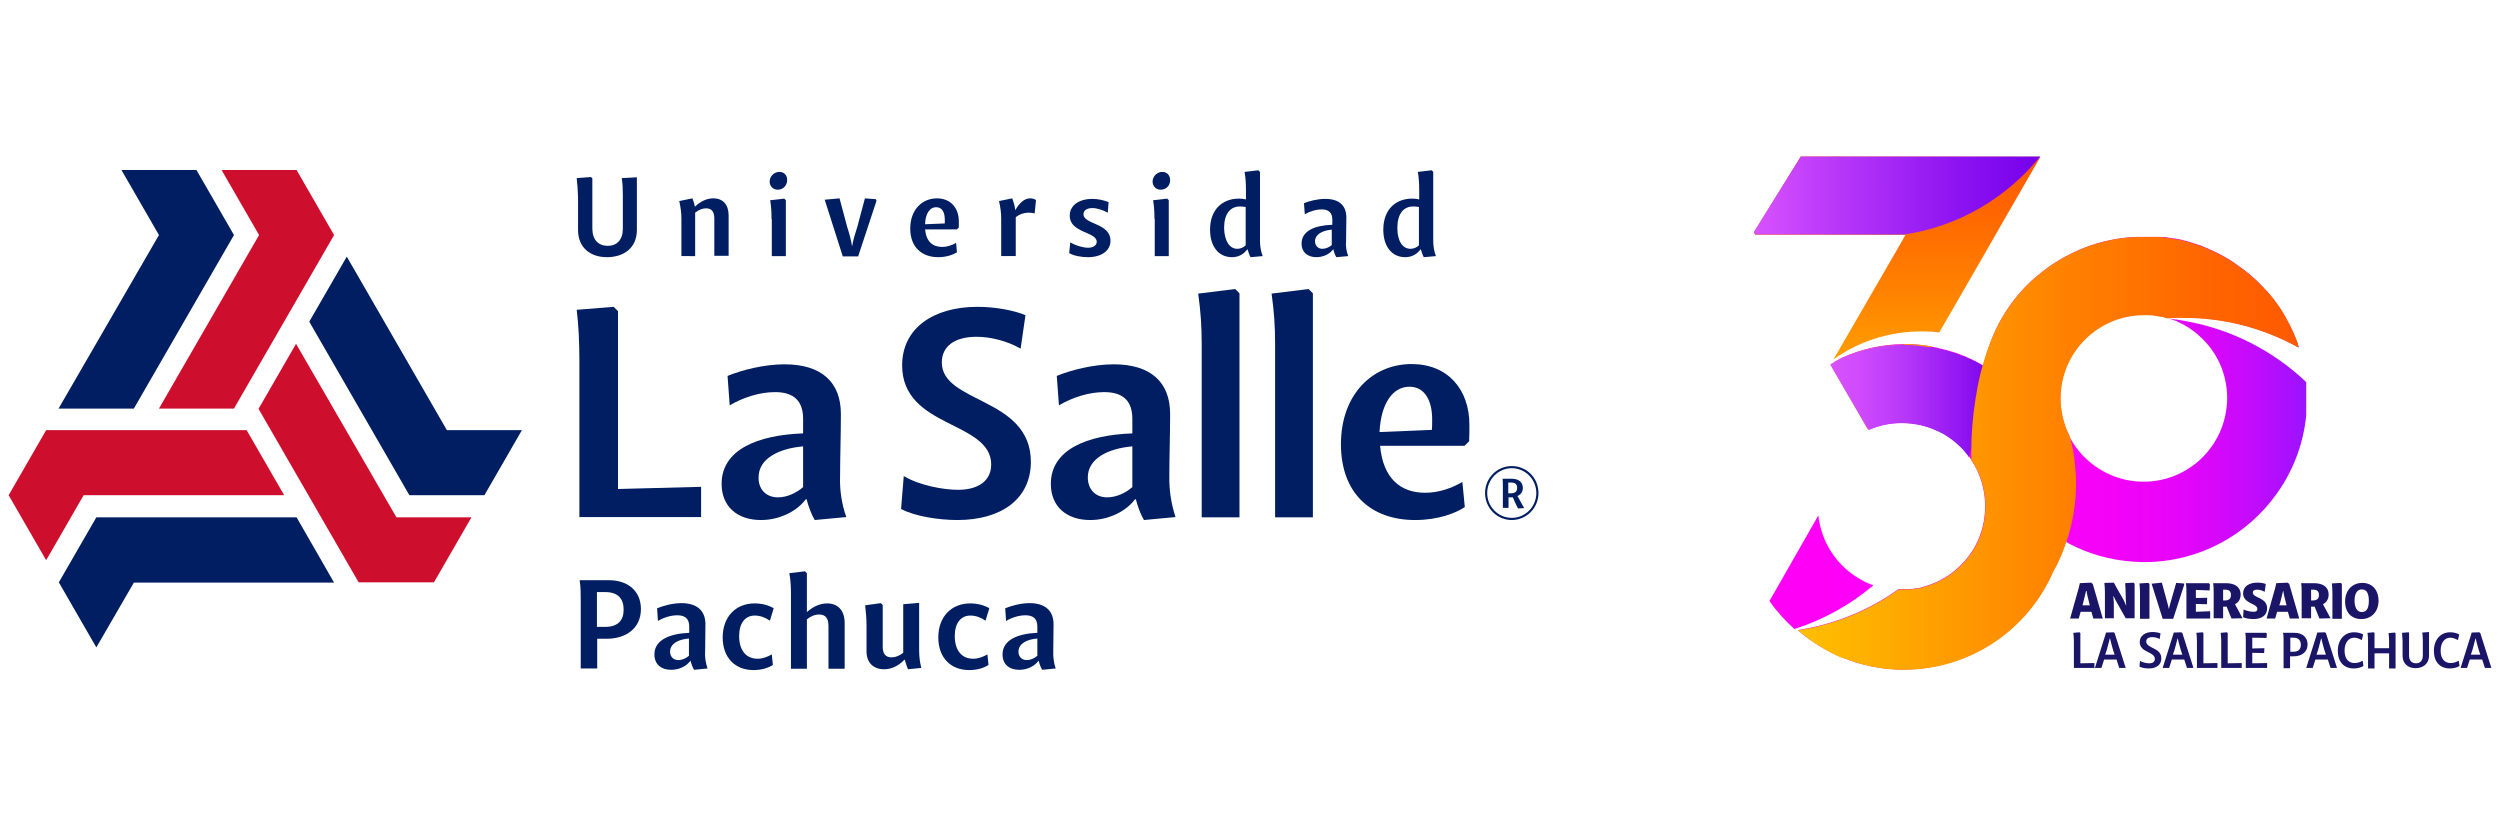 <?xml version="1.0" encoding="utf-8"?>
<!-- Generator: Adobe Illustrator 27.0.0, SVG Export Plug-In . SVG Version: 6.00 Build 0)  -->
<svg version="1.1" id="Capa_1" xmlns="http://www.w3.org/2000/svg" xmlns:xlink="http://www.w3.org/1999/xlink" x="0px" y="0px"
	 viewBox="0 0 926.4 311.2" style="enable-background:new 0 0 926.4 311.2;" xml:space="preserve">
<style type="text/css">
	
		.st0{clip-path:url(#SVGID_00000119088731731323939230000012446208736806884229_);fill:url(#SVGID_00000132060396144173224250000006946929503238959006_);}
	
		.st1{clip-path:url(#SVGID_00000133489397573975460520000012730721390294378379_);fill:url(#SVGID_00000076571045447634505290000016328214018932613259_);}
	
		.st2{clip-path:url(#SVGID_00000119800106550327335390000007951375158375634573_);fill:url(#SVGID_00000072965018087594318010000003033188986067003071_);}
	
		.st3{clip-path:url(#SVGID_00000064315072748584041540000010462769272685699230_);fill:url(#SVGID_00000086683188084406082720000009103156086216773813_);}
	
		.st4{clip-path:url(#SVGID_00000111186422044644394810000008662008015732543640_);fill:url(#SVGID_00000176749631851893578310000014228670599421573515_);}
	
		.st5{clip-path:url(#SVGID_00000147185763086530898420000014868359333547159174_);fill:url(#SVGID_00000150788625132850895230000007642876431267996089_);}
	.st6{fill:#1A1566;}
	
		.st7{clip-path:url(#SVGID_00000168822550516274999360000009747221289040375978_);fill:url(#SVGID_00000169559887241714767860000017721350314024145342_);}
	.st8{fill:#001E61;}
	.st9{fill:#CE0E2D;}
</style>
<g>
	<g>
		<defs>
			<path id="SVGID_1_" d="M655.7,222.7c1.4,2.1,3,4,4.7,5.9c1.3,1.4,2.7,2.8,4.1,4.1c0.1,0.1,0.3,0.3,0.4,0.4
				c11-3.5,20.9-9.1,29.3-16.2c-0.4-0.1-0.7-0.3-1.1-0.4c-1.6-0.6-3.1-1.4-4.5-2.3c-0.1,0-0.1-0.1-0.2-0.1
				c-8-4.9-13.5-13.3-14.6-23.1L655.7,222.7z M788.5,88c-12.6,1.2-24.1,6.3-33.3,14c-0.7,0.6-1.3,1.1-2,1.7
				c-0.6,0.6-1.3,1.2-1.9,1.8c-3.7,3.7-6.9,7.9-9.5,12.4c-0.5,0.8-0.9,1.7-1.4,2.5c-0.2,0.4-0.4,0.8-0.6,1.3c0,0,0,0.1-0.1,0.1
				c-0.1,0.2-0.2,0.5-0.3,0.7c-0.1,0.2-0.2,0.5-0.3,0.7c-0.8,1.7-1.4,3.4-2,5.1c0,0,0,0,0,0v0c-0.5,1.5-1,3-1.4,4.5
				c-0.2,0.7-0.3,1.4-0.5,2.1v0c0,0,0,0,0,0.1c0,0.1,0,0.1,0,0.2c0,0,0,0.1,0,0.1c0,0,0,0.1,0,0.1c0,0,0,0.1,0,0.1c0,0,0,0.1,0,0.1
				c-0.1-0.1-0.3-0.2-0.4-0.2c-0.1,0-0.2-0.1-0.3-0.2c0,0,0,0,0,0h0c0,0,0,0,0,0c0,0,0,0,0,0c-0.4-0.2-0.8-0.5-1.3-0.7c0,0,0,0,0,0
				c0,0-0.1,0-0.1-0.1c-0.4-0.2-0.8-0.4-1.2-0.6c-0.1-0.1-0.3-0.1-0.4-0.2c-0.3-0.1-0.5-0.3-0.8-0.4c-0.1,0-0.2-0.1-0.3-0.1
				c0,0-0.1,0-0.1-0.1c-0.1,0-0.2-0.1-0.3-0.1c-0.4-0.2-0.7-0.3-1.1-0.5c-0.1,0-0.1,0-0.2-0.1c-0.4-0.2-0.9-0.4-1.4-0.6
				c0,0,0,0-0.1,0c-0.5-0.2-1-0.4-1.5-0.6c-1-0.4-2-0.7-3.1-1c-0.7-0.2-1.4-0.4-2.2-0.6c-1.6-0.4-3.3-0.8-4.9-1.1h0
				c-0.1,0-0.2,0-0.3-0.1c-1.9-0.3-3.9-0.6-5.8-0.7c-1.1-0.1-2.3-0.1-3.4-0.1c-0.2,0-0.5,0-0.7,0c-8.1,0.1-15.7,1.9-22.6,5
				c-0.9,0.5-1.9,1-2.8,1.5l-0.6,1l2.2,4.1l10.6,19.6l0,0v0l0.3,0.6c0.2-0.1,0.3-0.1,0.5-0.2c3.7-1.6,7.7-2.4,11.9-2.4
				c2.4,0,4.8,0.3,7.1,0.8c2,0.5,4,1.2,5.8,2c0.2,0.1,0.3,0.1,0.5,0.2c0.7,0.3,1.3,0.7,2,1c2.4,1.4,4.5,3,6.4,4.9
				c0.1,0.2,0.3,0.3,0.4,0.4c0.5,0.5,1,1,1.4,1.6c0.5,0.5,0.9,1.1,1.3,1.7c0.2,0.3,0.5,0.7,0.7,1c0.9,1.4,1.7,2.8,2.4,4.3
				c0.2,0.5,0.4,1,0.6,1.4c1.4,3.6,2.2,7.4,2.2,11.5c0,1.6-0.1,3.1-0.3,4.6c-0.1,0.4-0.1,0.8-0.2,1.2c-0.1,0.3-0.1,0.7-0.2,1
				c-0.1,0.3-0.1,0.6-0.2,0.9c-0.6,2.4-1.5,4.7-2.6,6.8c-0.2,0.3-0.3,0.6-0.5,0.9c-1.9,3.3-4.3,6.1-7.2,8.5c-0.3,0.3-0.7,0.5-1,0.8
				c-0.4,0.3-0.8,0.6-1.2,0.9c-0.5,0.3-1,0.6-1.5,0.9c-0.5,0.3-1,0.6-1.5,0.9c-0.2,0.1-0.4,0.2-0.6,0.3c-1,0.5-2.1,1-3.1,1.3
				c-0.2,0.1-0.5,0.2-0.7,0.3c-0.7,0.2-1.3,0.4-2,0.6c-0.3,0.1-0.7,0.2-1,0.3c-0.3,0.1-0.7,0.2-1,0.2c-0.7,0.1-1.4,0.2-2.1,0.3
				c-0.5,0.1-1,0.1-1.5,0.1c0,0-0.1,0-0.1,0c-0.1,0-0.2,0-0.2,0c-0.3,0-0.6,0-0.9,0c-0.3,0-0.6,0-0.9,0c-0.5,0-1.1,0-1.6,0h0
				c-10.3,7.4-22.4,12.6-35.7,14.9c-0.5,0.1-1.1,0.2-1.6,0.3c2.6,2.3,5.4,4.3,8.4,6.1c2.8,1.7,5.7,3.1,8.7,4.3
				c6.3,2.5,13,3.9,20.1,4.2c0.6,0,1.3,0,1.9,0h0.1c24.7-0.1,45.9-14.9,55.2-36.2c1.5-3.4,2.7-6.9,3.5-10.5c0,0,0,0,0,0
				c0.1-0.4,0.2-0.8,0.3-1.2c0,0,0,0,0,0c0,0,0,0,0,0c0.1,0,0.1,0.1,0.2,0.1c0,0,0,0,0.1,0c0.1,0,0.2,0.1,0.2,0.1
				c0.2,0.1,0.5,0.3,0.7,0.4c0.5,0.3,1.1,0.6,1.6,0.9c7,3.6,14.7,5.8,22.9,6.4c1.5,0.1,3,0.2,4.4,0.2c20.3,0,38.3-10,49.2-25.4
				c7.1-9.9,11.2-22,11.2-35.1c0-2.1-0.1-4.1-0.3-6.2c-12.2-11.6-27.8-19.7-45.2-22.7c-1-0.2-1.9-0.3-2.9-0.5
				c-0.4,0-0.7-0.1-1.1-0.1c-0.5-0.1-1-0.1-1.5-0.2c0.1,0,0.1,0,0.2,0c0.1,0.1,0.3,0.1,0.4,0.2h0c0.5,0.2,1,0.4,1.5,0.5h0
				c0.4,0.1,0.7,0.3,1.1,0.5c2.9,1.3,5.7,3.1,8,5.3c6.3,5.6,10.2,13.8,10.2,23c0,1.1-0.1,2.1-0.2,3.1c-1.6,15.6-14.7,27.8-30.8,27.8
				c-11.7,0-22-6.6-27.2-16.2c0,0,0,0,0,0c-0.1-0.2-0.2-0.4-0.3-0.6c0,0,0-0.1,0-0.1c0,0,0,0,0-0.1c0,0,0,0,0,0
				c-0.4-0.8-0.7-1.5-1.1-2.3c-0.1-0.3-0.3-0.7-0.4-1.1c-1.2-3.3-1.9-6.9-1.9-10.6c0-17.1,13.8-30.9,30.9-30.9c0.4,0,0.9,0,1.3,0
				c0.7,0,1.3,0.1,2,0.1c0.2,0,0.4,0.1,0.6,0.1c0.2,0,0.3,0,0.5,0.1c0.2,0,0.4,0.1,0.6,0.1c0.1,0,0.2,0,0.2,0
				c0.4,0.1,0.8,0.2,1.3,0.2c0,0,0,0,0.1,0c0.2,0,0.5,0.1,0.7,0.2c0.2,0.1,0.5,0.1,0.7,0.2c0.1,0,0.3,0.1,0.4,0.1
				c0.1,0,0.1,0,0.2,0.1c1-0.1,2.1-0.1,3.2-0.2c1,0,1.9,0,2.9,0c15.6,0,30.2,4.1,42.9,11.2c-1.3-3.9-3-7.7-5-11.2
				c-0.1-0.2-0.2-0.4-0.3-0.6c-1.9-3.2-4.1-6.2-6.5-9c-0.2-0.2-0.4-0.4-0.6-0.6c-2.3-2.6-4.8-4.9-7.5-7c-0.6-0.5-1.3-1-2-1.5
				c-0.6-0.4-1.1-0.8-1.7-1.2c-0.2-0.2-0.5-0.3-0.7-0.5c-0.3-0.2-0.6-0.4-0.9-0.6c0,0,0,0,0,0c0,0,0,0,0,0c-0.3-0.2-0.6-0.4-0.9-0.6
				c-0.3-0.2-0.6-0.3-0.9-0.5c-0.4-0.2-0.7-0.4-1.1-0.6c-0.3-0.2-0.6-0.3-0.9-0.5c-0.6-0.3-1.3-0.7-1.9-1c-0.2-0.1-0.5-0.2-0.7-0.3
				c-0.3-0.1-0.6-0.3-0.8-0.4c-0.1,0-0.2-0.1-0.3-0.1c-0.1,0-0.1-0.1-0.2-0.1c-0.1,0-0.2-0.1-0.3-0.1c0,0-0.1,0-0.1-0.1
				c-0.1,0-0.2-0.1-0.2-0.1c0,0,0,0,0,0c0,0,0,0,0,0c-0.4-0.2-0.8-0.3-1.2-0.5c-0.3-0.1-0.7-0.3-1-0.4c-0.1,0-0.2-0.1-0.2-0.1
				c-0.2-0.1-0.5-0.2-0.7-0.3c-0.2-0.1-0.5-0.2-0.7-0.2c-0.2-0.1-0.4-0.1-0.6-0.2c-0.2-0.1-0.4-0.2-0.7-0.2
				c-0.3-0.1-0.5-0.2-0.8-0.3c-0.8-0.2-1.6-0.5-2.4-0.7c-0.5-0.1-1-0.2-1.5-0.4c-0.2,0-0.3-0.1-0.5-0.1c-0.3-0.1-0.6-0.1-0.9-0.2
				c-0.2,0-0.4-0.1-0.6-0.1c-0.2,0-0.4-0.1-0.6-0.1c-0.3-0.1-0.5-0.1-0.8-0.1c-1.3-0.2-2.7-0.4-4-0.6c-0.4,0-0.9-0.1-1.3-0.1
				c-0.3,0-0.6-0.1-1-0.1c-0.3,0-0.6-0.1-0.9-0.1c-0.2,0-0.3,0-0.5,0c-0.5,0-0.9,0-1.4,0c-0.5,0-1,0-1.6,0
				C792.3,87.8,790.4,87.9,788.5,88"/>
		</defs>
		<clipPath id="SVGID_00000150083315286156920810000017592732171574006193_">
			<use xlink:href="#SVGID_1_"  style="overflow:visible;"/>
		</clipPath>
		
			<linearGradient id="SVGID_00000059301725759424883900000003872866196790464163_" gradientUnits="userSpaceOnUse" x1="-4.734" y1="332.456" x2="-1.901" y2="332.456" gradientTransform="matrix(70.213 0 0 -70.213 988.096 23510.967)">
			<stop  offset="0" style="stop-color:#FF00F7"/>
			<stop  offset="0.448" style="stop-color:#FD00F7"/>
			<stop  offset="0.609" style="stop-color:#F602F8"/>
			<stop  offset="0.724" style="stop-color:#EB04F9"/>
			<stop  offset="0.817" style="stop-color:#DA07FA"/>
			<stop  offset="0.897" style="stop-color:#C40BFC"/>
			<stop  offset="0.966" style="stop-color:#A910FE"/>
			<stop  offset="1" style="stop-color:#9913FF"/>
		</linearGradient>
		
			<rect x="655.7" y="87.8" style="clip-path:url(#SVGID_00000150083315286156920810000017592732171574006193_);fill:url(#SVGID_00000059301725759424883900000003872866196790464163_);" width="198.9" height="160.7"/>
	</g>
	<g>
		<defs>
			<path id="SVGID_00000026150693644441150600000005216674751622591650_" d="M705.2,127.7c-8.1,0.1-15.7,1.9-22.6,5
				c-0.9,0.5-1.9,1-2.8,1.5c-0.5,0.3-1,0.6-1.5,0.9h0v0l2,3.5l11.7,20.3c0,0,0.1,0,0.1,0v0h0c3.9-1.7,8.1-2.7,12.6-2.7
				c2,0,3.9,0.2,5.8,0.5c5.6,1.1,10.7,3.6,14.8,7.3h3l-16.7-28.9l3.7-6.4l0.1-0.2l0-0.1h0l0-0.1c-2-0.4-4.1-0.6-6.2-0.7
				c-1.1-0.1-2.3-0.1-3.4-0.1C705.7,127.7,705.4,127.7,705.2,127.7 M667.3,58l-17.4,28.1l0.5,0.9l50.9,0h4.8l-1.4,2.5l-3,5.2
				l-21.6,37.3l-0.7,1.2c9.2-6.6,20.5-10.4,32.7-10.4c2.2,0,4.4,0.1,6.5,0.4l16-27.7l7.1-12.4l14.4-25h0l0,0L667.3,58z"/>
		</defs>
		<clipPath id="SVGID_00000027579214195443331690000011258329608676781490_">
			<use xlink:href="#SVGID_00000026150693644441150600000005216674751622591650_"  style="overflow:visible;"/>
		</clipPath>
		
			<linearGradient id="SVGID_00000067202537611650080830000008847040799398423196_" gradientUnits="userSpaceOnUse" x1="-20.606" y1="351.542" x2="-17.772" y2="351.542" gradientTransform="matrix(0 -37.445 -37.445 0 13866.56 -607.529)">
			<stop  offset="0" style="stop-color:#FFC100"/>
			<stop  offset="5.531073e-02" style="stop-color:#FFBA00"/>
			<stop  offset="0.491" style="stop-color:#FF8600"/>
			<stop  offset="0.82" style="stop-color:#FF6500"/>
			<stop  offset="1" style="stop-color:#FF5900"/>
		</linearGradient>
		
			<rect x="649.9" y="57.9" style="clip-path:url(#SVGID_00000027579214195443331690000011258329608676781490_);fill:url(#SVGID_00000067202537611650080830000008847040799398423196_);" width="106.3" height="106.1"/>
	</g>
	<g>
		<defs>
			<path id="SVGID_00000117653028701117131280000013614725782696057998_" d="M682.5,132.7c-0.9,0.5-1.9,1-2.8,1.5
				c-0.5,0.3-1,0.6-1.5,0.9c0,0,0,0,0,0v0l13.8,23.7l0,0h0v0l0.8,0.4c3.7-1.6,7.7-2.4,11.9-2.4c2.4,0,4.8,0.3,7.1,0.8
				c2,0.5,4,1.1,5.8,2c0.2,0.1,0.3,0.1,0.5,0.2c0.7,0.3,1.3,0.7,2,1c2.4,1.4,4.5,3,6.4,4.9c0.1,0.1,0.3,0.3,0.4,0.4
				c0.5,0.5,1,1,1.4,1.6c0.5,0.5,0.9,1.1,1.3,1.7l0.4-1.4l0.3-1.1l0,0v0l0.2-0.6l0.2-0.6l4.6-16l3.3-11.7l0.9-3l-4.1,0.1
				c0,0-0.1-0.1-0.3-0.1c0,0,0,0,0,0.1c0,0.1,0,0.1,0,0.2c0,0,0,0.1,0,0.1c0,0,0,0.1,0,0.1c0,0,0,0.1,0,0.1c0,0,0,0.1,0,0.1
				c-0.1-0.1-0.3-0.2-0.4-0.2c-0.1-0.1-0.2-0.1-0.3-0.2c0,0,0,0,0,0h0c0,0,0,0,0,0c0,0,0,0,0,0c-0.4-0.2-0.9-0.5-1.3-0.7
				c0,0,0,0,0,0c0,0-0.1,0-0.1-0.1c-0.4-0.2-0.8-0.4-1.2-0.6c-0.1-0.1-0.3-0.1-0.4-0.2c-0.3-0.1-0.5-0.3-0.8-0.4
				c-0.1-0.1-0.2-0.1-0.3-0.1c0,0-0.1,0-0.1-0.1c-0.1,0-0.2-0.1-0.3-0.1c-0.4-0.2-0.7-0.3-1.1-0.5c-0.1,0-0.1,0-0.2-0.1
				c-0.4-0.2-0.9-0.4-1.4-0.5c0,0,0,0-0.1,0c-0.5-0.2-1-0.4-1.5-0.6c-1-0.4-2-0.7-3.1-1c-0.7-0.2-1.4-0.4-2.2-0.6
				c-1.6-0.4-3.2-0.7-4.9-1h0c-0.1,0-0.2,0-0.3,0c-3.1-0.5-6.5-0.9-9.9-0.9C697.1,127.8,689.4,129.6,682.5,132.7"/>
		</defs>
		<clipPath id="SVGID_00000052082813473649052400000001829445907345770925_">
			<use xlink:href="#SVGID_00000117653028701117131280000013614725782696057998_"  style="overflow:visible;"/>
		</clipPath>
		
			<linearGradient id="SVGID_00000003820215007072189240000007307969578001305737_" gradientUnits="userSpaceOnUse" x1="-14.679" y1="308.308" x2="-11.846" y2="308.308" gradientTransform="matrix(21.652 0 0 -21.652 996.047 6823.965)">
			<stop  offset="0" style="stop-color:#D752FF"/>
			<stop  offset="0.171" style="stop-color:#CF4BFD"/>
			<stop  offset="0.442" style="stop-color:#B838F9"/>
			<stop  offset="0.777" style="stop-color:#9318F2"/>
			<stop  offset="1" style="stop-color:#7600EC"/>
		</linearGradient>
		
			<rect x="678.2" y="127.7" style="clip-path:url(#SVGID_00000052082813473649052400000001829445907345770925_);fill:url(#SVGID_00000003820215007072189240000007307969578001305737_);" width="61.3" height="41.9"/>
	</g>
	<g>
		<defs>
			<path id="SVGID_00000121997143875777096700000006954718911103979394_" d="M755.3,200.8C755.3,200.8,755.3,200.8,755.3,200.8
				c-0.1,0-0.1-0.1-0.2-0.1c-0.1-0.1-0.2-0.1-0.2-0.1C755,200.6,755.3,200.8,755.3,200.8"/>
		</defs>
		<clipPath id="SVGID_00000079474949407079391150000002326647576281122977_">
			<use xlink:href="#SVGID_00000121997143875777096700000006954718911103979394_"  style="overflow:visible;"/>
		</clipPath>
		
			<linearGradient id="SVGID_00000174579420610535801340000015648322478748613528_" gradientUnits="userSpaceOnUse" x1="-1673.472" y1="-4618.591" x2="-1670.638" y2="-4618.591" gradientTransform="matrix(0.16 0 0 -0.16 1023.109 -539.547)">
			<stop  offset="0" style="stop-color:#162555"/>
			<stop  offset="3.014610e-03" style="stop-color:#162555"/>
			<stop  offset="4.925225e-02" style="stop-color:#22235D"/>
			<stop  offset="0.132" style="stop-color:#411E74"/>
			<stop  offset="0.242" style="stop-color:#731699"/>
			<stop  offset="0.373" style="stop-color:#B70BCB"/>
			<stop  offset="0.497" style="stop-color:#FF00FF"/>
			<stop  offset="1" style="stop-color:#FFDD00"/>
		</linearGradient>
		
			<rect x="754.9" y="200.6" style="clip-path:url(#SVGID_00000079474949407079391150000002326647576281122977_);fill:url(#SVGID_00000174579420610535801340000015648322478748613528_);" width="0.5" height="0.2"/>
	</g>
	<g>
		<defs>
			<path id="SVGID_00000145740119301166555240000011246868680559628426_" d="M803.8,118.6c0.1,0.1,0.3,0.1,0.4,0.2h0
				c0.3,0,0.6,0,0.9,0c-0.5-0.1-1-0.1-1.5-0.2C803.7,118.5,803.7,118.6,803.8,118.6"/>
		</defs>
		<clipPath id="SVGID_00000039854237618874852040000000078714046833930934_">
			<use xlink:href="#SVGID_00000145740119301166555240000011246868680559628426_"  style="overflow:visible;"/>
		</clipPath>
		
			<linearGradient id="SVGID_00000068649158994848989580000013551784616558001042_" gradientUnits="userSpaceOnUse" x1="-436.943" y1="-1026.63" x2="-434.108" y2="-1026.63" gradientTransform="matrix(0.542 0 0 -0.542 1040.303 -437.502)">
			<stop  offset="0" style="stop-color:#FF00F7"/>
			<stop  offset="1.248620e-02" style="stop-color:#FF00F7"/>
			<stop  offset="8.912900e-02" style="stop-color:#FF00BA"/>
			<stop  offset="0.114" style="stop-color:#FF17A1"/>
			<stop  offset="0.187" style="stop-color:#FF565D"/>
			<stop  offset="0.248" style="stop-color:#FF842A"/>
			<stop  offset="0.294" style="stop-color:#FFA00C"/>
			<stop  offset="0.32" style="stop-color:#FFAB00"/>
			<stop  offset="0.49" style="stop-color:#FF9100"/>
			<stop  offset="0.687" style="stop-color:#FF7700"/>
			<stop  offset="0.985" style="stop-color:#FF00F7"/>
			<stop  offset="1" style="stop-color:#FF00F7"/>
		</linearGradient>
		
			<rect x="803.6" y="118.5" style="clip-path:url(#SVGID_00000039854237618874852040000000078714046833930934_);fill:url(#SVGID_00000068649158994848989580000013551784616558001042_);" width="1.5" height="0.2"/>
	</g>
	<g>
		<defs>
			<path id="SVGID_00000091008525803832946450000000735160547123800723_" d="M788.5,88c-12.6,1.2-24.1,6.3-33.3,14
				c-0.7,0.6-1.3,1.1-2,1.7c-0.6,0.6-1.3,1.2-1.9,1.8c-3.7,3.7-6.9,7.9-9.5,12.4c-0.5,0.8-0.9,1.7-1.4,2.5c-0.2,0.4-0.4,0.8-0.6,1.3
				c0,0,0,0.1-0.1,0.1c-0.1,0.2-0.2,0.5-0.3,0.7c-0.1,0.2-0.2,0.5-0.3,0.7c-0.8,1.7-1.5,3.4-2.1,5.1c-0.9,2.3-1.6,4.6-2.3,7
				c0,0,0,0.1,0,0.1c-0.3,1-0.5,2-0.8,3c-0.8,3.2-1.4,6.5-1.9,9.7c0,0,0,0,0,0.1c-1,6.3-1.5,12.7-1.5,18.7v0v0c0,0.7,0,1.5,0,2.3v0
				c0,0.4,0,0.8,0,1.2c0.9,1.4,1.7,2.8,2.4,4.3c0.2,0.5,0.4,1,0.6,1.4c1.4,3.6,2.2,7.4,2.2,11.5c0,1.6-0.1,3.1-0.3,4.6
				c-0.1,0.4-0.1,0.8-0.2,1.2c-0.1,0.3-0.1,0.7-0.2,1c-0.1,0.3-0.1,0.6-0.2,0.9c-0.6,2.4-1.5,4.7-2.6,6.8c-0.2,0.3-0.3,0.6-0.5,0.9
				c-1.9,3.3-4.3,6.1-7.2,8.5c-0.3,0.3-0.7,0.5-1,0.8c-0.4,0.3-0.8,0.6-1.2,0.9c-0.5,0.3-1,0.6-1.5,0.9c-0.5,0.3-1,0.6-1.5,0.9
				c-0.2,0.1-0.4,0.2-0.6,0.3c-1,0.5-2.1,1-3.1,1.3c-0.2,0.1-0.5,0.2-0.7,0.3c-0.7,0.2-1.3,0.4-2,0.6c-0.3,0.1-0.7,0.2-1,0.3
				c-0.3,0.1-0.7,0.2-1,0.2c-0.7,0.1-1.4,0.2-2.1,0.3c-0.5,0.1-0.9,0.1-1.4,0.1c0,0-0.1,0-0.1,0c0,0-0.1,0-0.1,0c-0.1,0-0.2,0-0.2,0
				c-0.3,0-0.6,0-0.9,0c-0.3,0-0.6,0-0.9,0c-0.5,0-1.1,0-1.6,0h0c-10.3,7.4-22.4,12.6-35.7,14.9c-0.5,0.1-1.1,0.2-1.6,0.3
				c2.6,2.3,5.4,4.3,8.4,6.1c2.4,1.5,4.8,2.8,7.4,3.9c0.5,0.1,0.9,0.3,1.4,0.4c6.3,2.5,13,3.9,20.1,4.2c0.6,0,1.3,0,1.9,0h0.1
				c24.7-0.1,45.9-14.9,55.2-36.2c1.6-2.8,3-5.8,4.1-8.9c0.3-0.7,0.5-1.5,0.8-2.2c0,0,0,0,0,0c0,0,0,0,0,0c0,0,0,0,0,0
				c2.3-6.8,3.6-14.1,3.6-21.7c0-2.7-0.2-5.5-0.5-8.2c0,0,0-0.1,0-0.1c-0.3-2.7-0.8-5.4-1.5-8c-0.1-0.4-0.2-0.7-0.3-1
				c0-0.1,0-0.1,0-0.2c0,0,0,0,0,0c-0.4-0.8-0.7-1.5-1.1-2.3c-0.1-0.3-0.3-0.7-0.4-1.1c-1.2-3.3-1.9-6.9-1.9-10.6
				c0-17.1,13.8-30.9,30.9-30.9c0.4,0,0.9,0,1.3,0c0.7,0,1.3,0.1,2,0.1c0.2,0,0.4,0.1,0.6,0.1c0.2,0,0.3,0,0.5,0.1
				c0.2,0,0.4,0.1,0.6,0.1c0.1,0,0.2,0,0.2,0c0.4,0.1,0.8,0.2,1.3,0.2c0,0,0,0,0.1,0c0.2,0,0.5,0.1,0.7,0.2c0.2,0.1,0.5,0.1,0.7,0.2
				c0.1,0,0.3,0.1,0.4,0.1c0.1,0,0.1,0,0.2,0.1c1-0.1,2.1-0.1,3.2-0.2c1,0,1.9,0,2.9,0c15.6,0,30.2,4.1,42.9,11.2
				c-1.3-3.9-3-7.7-5-11.2c-0.1-0.2-0.2-0.4-0.3-0.6c-1.9-3.4-4.2-6.4-6.5-9c-0.2-0.2-0.4-0.4-0.6-0.6c-2.3-2.6-4.8-4.9-7.5-7
				c-0.6-0.5-1.3-1-2-1.5c-0.6-0.4-1.1-0.8-1.7-1.2c-0.2-0.2-0.5-0.3-0.7-0.5c-0.3-0.2-0.6-0.4-0.9-0.6c0,0,0,0,0,0c0,0,0,0,0,0
				c-0.3-0.2-0.6-0.4-0.9-0.6c-0.3-0.2-0.6-0.3-0.9-0.5c-0.4-0.2-0.7-0.4-1.1-0.6c-0.3-0.2-0.6-0.3-0.9-0.5c-0.6-0.3-1.3-0.7-1.9-1
				c-0.2-0.1-0.5-0.2-0.7-0.3c-0.3-0.1-0.6-0.3-0.8-0.4c-0.1,0-0.2-0.1-0.3-0.1c-0.1,0-0.1-0.1-0.2-0.1c-0.1,0-0.2-0.1-0.3-0.1
				c0,0-0.1,0-0.1-0.1c-0.1,0-0.2-0.1-0.2-0.1c0,0,0,0,0,0c0,0,0,0,0,0c-0.4-0.2-0.8-0.3-1.2-0.5c-0.3-0.1-0.7-0.3-1-0.4
				c-0.1,0-0.2-0.1-0.2-0.1c-0.2-0.1-0.5-0.2-0.7-0.3c-0.2-0.1-0.5-0.2-0.7-0.2c-0.2-0.1-0.4-0.1-0.6-0.2c-0.2-0.1-0.4-0.2-0.7-0.2
				c-0.3-0.1-0.5-0.2-0.8-0.3c-0.8-0.2-1.6-0.5-2.4-0.7c-0.5-0.1-1-0.2-1.5-0.4c-0.2,0-0.3-0.1-0.5-0.1c-0.3-0.1-0.6-0.1-0.9-0.2
				c-0.2,0-0.4-0.1-0.6-0.1c-0.2,0-0.4-0.1-0.6-0.1c-0.3-0.1-0.5-0.1-0.8-0.1c-1.3-0.2-2.7-0.4-4-0.6c-0.4,0-0.9-0.1-1.3-0.1
				c-0.3,0-0.6-0.1-1-0.1c-0.3,0-0.6-0.1-0.9-0.1c-0.2,0-0.3,0-0.5,0c-0.5,0-0.9,0-1.4,0c-0.5,0-1,0-1.6,0
				C792.3,87.8,790.4,87.9,788.5,88"/>
		</defs>
		<clipPath id="SVGID_00000127034328231355717810000013694699694127492264_">
			<use xlink:href="#SVGID_00000091008525803832946450000000735160547123800723_"  style="overflow:visible;"/>
		</clipPath>
		
			<linearGradient id="SVGID_00000050632336779673939420000002688008319547012770_" gradientUnits="userSpaceOnUse" x1="-4.969" y1="331.678" x2="-2.136" y2="331.678" gradientTransform="matrix(65.582 0 0 -65.582 991.654 21920.277)">
			<stop  offset="0" style="stop-color:#FFC100"/>
			<stop  offset="5.531073e-02" style="stop-color:#FFBA00"/>
			<stop  offset="0.491" style="stop-color:#FF8600"/>
			<stop  offset="0.82" style="stop-color:#FF6500"/>
			<stop  offset="1" style="stop-color:#FF5900"/>
		</linearGradient>
		
			<rect x="665.8" y="87.8" style="clip-path:url(#SVGID_00000127034328231355717810000013694699694127492264_);fill:url(#SVGID_00000050632336779673939420000002688008319547012770_);" width="185.8" height="160.7"/>
	</g>
	<g>
		<path class="st6" d="M767.1,229.2l3.1-11c0.2-0.8,0.4-1.5,0.5-2.1l4.2-0.2l0.6,0.5l3.7,12.8h-3.5l-0.7-2.5h-4l-0.7,2.5H767.1z
			 M771.7,224.3h2.7l-0.2-0.8c-0.6-2.1-0.9-3.7-1-4.5H773c-0.2,0.8-0.6,2.7-1.1,4.5L771.7,224.3z"/>
		<path class="st6" d="M787.9,224.5L787.9,224.5c-0.1-1.5-0.2-2.3-0.2-3.8c0-1.7-0.1-3.2-0.2-4.6l3.1-0.2l0.4,0.4v12.8h-3.3
			c-1.1-1.9-2-3.5-2.7-4.8c-0.7-1.2-1.3-2.3-1.8-3.4h-0.1c0.2,1.5,0.2,2.6,0.2,3.6v4.6H780v-9.7c0-1.1-0.1-2.4-0.2-3.4l3.5-0.1
			c1.1,2,1.9,3.5,2.7,4.8C786.8,222,787.4,223.2,787.9,224.5z"/>
		<path class="st6" d="M793,229.2v-9.5c0-1.3-0.1-2.5-0.2-3.5l3.3-0.2l0.4,0.4v12.9H793z"/>
		<path class="st6" d="M797.3,216.3l3.8-0.4l1.9,7c0.3,0.9,0.5,2,0.7,2.8c0.2-0.8,0.4-1.8,0.7-2.7l2-7l2.8,0.2l0.2,0.4l-4.1,12.7
			h-3.9L797.3,216.3z"/>
		<path class="st6" d="M819,229.2h-8.8v-9.7c0-1.1,0-2.2-0.2-3.4h8.5l0.4,0.4l-0.1,2.3l-5.1-0.2v3l4.2-0.1l-0.1,2.4l-4.1-0.1v2.9
			l5.3-0.2V229.2z"/>
		<path class="st6" d="M820.3,229.2v-9.7c0-1.1,0-2.2-0.2-3.4h4.7c3.6,0,5.5,1.6,5.5,4.2c0,1.8-0.9,3-2.1,3.6l2.8,5.2l-4.1,0.1
			c-0.6-1.4-1.2-2.9-1.8-4.4h-1.3v4.3H820.3z M823.8,218.6v3.9h0.7c1.6,0,2.2-0.8,2.2-2c0-1.2-0.5-2-2.2-2H823.8z"/>
		<path class="st6" d="M835,229.4c-1.4,0-3.1-0.3-3.8-0.7l0.2-2.9c0.9,0.6,2.7,0.9,3.7,0.9c0.9,0,1.4-0.3,1.4-1
			c0-1.1-1.3-1.6-2.7-2.3c-1.3-0.7-2.6-1.6-2.6-3.5c0-2.6,2.2-4,5.3-4c1.2,0,2.4,0.2,3.1,0.5l-0.4,2.9c-0.9-0.5-1.9-0.8-2.8-0.8
			c-1.1,0-1.6,0.4-1.6,1.1c0,1,1.3,1.5,2.6,2.1c1.3,0.7,2.7,1.6,2.7,3.7C840.1,228.1,838,229.4,835,229.4z"/>
		<path class="st6" d="M839.9,229.2l3.1-11c0.2-0.8,0.4-1.5,0.5-2.1l4.2-0.2l0.6,0.5l3.7,12.8h-3.5l-0.7-2.5h-4l-0.7,2.5H839.9z
			 M844.6,224.3h2.7l-0.2-0.8c-0.6-2.1-0.9-3.7-1-4.5h-0.1c-0.2,0.8-0.6,2.7-1.1,4.5L844.6,224.3z"/>
		<path class="st6" d="M852.9,229.2v-9.7c0-1.1,0-2.2-0.2-3.4h4.7c3.6,0,5.5,1.6,5.5,4.2c0,1.8-0.9,3-2.1,3.6l2.8,5.2l-4.1,0.1
			c-0.6-1.4-1.2-2.9-1.8-4.4h-1.3v4.3H852.9z M856.4,218.6v3.9h0.7c1.6,0,2.2-0.8,2.2-2c0-1.2-0.5-2-2.2-2H856.4z"/>
		<path class="st6" d="M864.3,229.2v-9.5c0-1.3-0.1-2.5-0.2-3.5l3.3-0.2l0.4,0.4v12.9H864.3z"/>
		<path class="st6" d="M875,229.4c-3.6,0-6-2.4-6-6.5c0-4.2,2.7-6.9,6.4-6.9s6,2.7,6,6.7C881.3,227,878.5,229.4,875,229.4z
			 M875.2,226.8c2,0,2.6-1.8,2.6-4.2c0-2.3-0.6-4.2-2.6-4.2c-1.8,0-2.7,1.7-2.7,4.1C872.5,224.9,873.3,226.8,875.2,226.8z"/>
	</g>
	<g>
		<path class="st6" d="M776.2,247.5h-7.7v-9.8c0-1.2-0.1-2.3-0.2-3.2l2.3-0.2l0.3,0.3v11.2l5.2-0.1V247.5z"/>
		<path class="st6" d="M776.3,247.5l3.5-11.1c0.2-0.7,0.5-1.5,0.6-2l2.8-0.1l0.4,0.3l4.1,12.9h-2.4l-1-3.1h-4.6l-1,3.1H776.3z
			 M780.1,242.6h3.5l-0.6-1.8c-0.5-1.8-0.9-3.2-1.1-4.2h-0.1c-0.2,1-0.7,2.6-1.1,4.2L780.1,242.6z"/>
		<path class="st6" d="M796.3,247.7c-1.2,0-2.7-0.2-3.5-0.7l0.2-2.1c1,0.6,2.5,0.9,3.4,0.9c1.3,0,2.1-0.6,2.1-1.6
			c0-1.4-1.4-2-2.8-2.7c-1.4-0.7-2.8-1.6-2.8-3.6c0-2.3,2-3.7,4.7-3.7c1.1,0,2.3,0.2,3,0.5l-0.3,2.1c-0.9-0.5-1.9-0.7-2.8-0.7
			c-1.4,0-2.2,0.6-2.2,1.6c0,1.3,1.4,1.9,2.8,2.6c1.4,0.7,2.8,1.6,2.8,3.7C800.9,246.4,799,247.7,796.3,247.7z"/>
		<path class="st6" d="M801.4,247.5l3.5-11.1c0.2-0.7,0.5-1.5,0.6-2l2.8-0.1l0.4,0.3l4.1,12.9h-2.4l-1-3.1h-4.6l-1,3.1H801.4z
			 M805.2,242.6h3.5l-0.6-1.8c-0.5-1.8-0.9-3.2-1.1-4.2h-0.1c-0.2,1-0.7,2.6-1.1,4.2L805.2,242.6z"/>
		<path class="st6" d="M821.8,247.5h-7.7v-9.8c0-1.2-0.1-2.3-0.2-3.2l2.3-0.2l0.3,0.3v11.2l5.2-0.1V247.5z"/>
		<path class="st6" d="M830.8,247.5h-7.7v-9.8c0-1.2-0.1-2.3-0.2-3.2l2.3-0.2l0.3,0.3v11.2l5.2-0.1V247.5z"/>
		<path class="st6" d="M840.1,247.5h-7.9v-9.9c0-1.1,0-2.1-0.2-3.1h7.7l0.3,0.3l-0.1,1.6l-5.3-0.1v4l4.5-0.1L839,242l-4.4-0.1v3.9
			l5.5-0.1V247.5z"/>
		<path class="st6" d="M846.2,247.5v-9.9c0-1.1,0-2.1-0.2-3.1h4.3c2.9,0,4.8,1.7,4.8,4.3c0,2.8-2.2,4.4-5.1,4.4h-1.4v4.4H846.2z
			 M848.7,236.3v5.2h1.2c1.9,0,2.7-1,2.7-2.6c0-1.5-0.8-2.6-2.7-2.6H848.7z"/>
		<path class="st6" d="M854.6,247.5l3.5-11.1c0.2-0.7,0.5-1.5,0.6-2l2.8-0.1l0.4,0.3l4.1,12.9h-2.4l-1-3.1h-4.6l-1,3.1H854.6z
			 M858.4,242.6h3.5l-0.6-1.8c-0.5-1.8-0.9-3.2-1.1-4.2h-0.1c-0.2,1-0.7,2.6-1.1,4.2L858.4,242.6z"/>
		<path class="st6" d="M875.8,246.8c-1,0.6-2.3,0.9-3.6,0.9c-3.6,0-5.9-2.4-5.9-6.5c0-4.2,2.5-6.9,6-6.9c1.3,0,2.5,0.3,3.4,0.8
			l-0.5,2.1c-0.9-0.5-1.8-0.9-2.8-0.9c-2.1,0-3.6,1.8-3.6,4.8c0,2.8,1.3,4.6,3.7,4.6c1.2,0,2.2-0.4,3-0.9L875.8,246.8z"/>
		<path class="st6" d="M877.5,247.5v-9.8c0-1.2-0.1-2.3-0.2-3.2l2.3-0.2l0.3,0.3v5.6h5.4v-2.4c0-1.2-0.1-2.3-0.2-3.2l2.3-0.2
			l0.3,0.3v13h-2.4v-5.6h-5.4v5.6H877.5z"/>
		<path class="st6" d="M890.1,234.5l2.4-0.2l0.2,0.2v8.4c0,1.9,1,2.9,2.6,2.9c1.5,0,2.5-1,2.5-2.9v-5.7c0-1.1-0.1-1.9-0.2-2.8
			l2.5-0.2v8.8c0,3-2.3,4.6-5,4.6c-2.7,0-4.8-1.6-4.8-4.6v-5.4C890.2,236.6,890.2,235.6,890.1,234.5z"/>
		<path class="st6" d="M911.4,246.8c-1,0.6-2.3,0.9-3.6,0.9c-3.6,0-5.9-2.4-5.9-6.5c0-4.2,2.5-6.9,6-6.9c1.3,0,2.5,0.3,3.4,0.8
			l-0.5,2.1c-0.9-0.5-1.8-0.9-2.8-0.9c-2.1,0-3.6,1.8-3.6,4.8c0,2.8,1.3,4.6,3.7,4.6c1.2,0,2.2-0.4,3-0.9L911.4,246.8z"/>
		<path class="st6" d="M911.8,247.5l3.5-11.1c0.2-0.7,0.5-1.5,0.6-2l2.8-0.1l0.4,0.3l4.1,12.9h-2.4l-1-3.1h-4.6l-1,3.1H911.8z
			 M915.6,242.6h3.5l-0.6-1.8c-0.5-1.8-0.9-3.2-1.1-4.2h-0.1c-0.2,1-0.7,2.6-1.1,4.2L915.6,242.6z"/>
	</g>
	<g>
		<defs>
			<path id="SVGID_00000078047212353861713010000008756601404472617658_" d="M667.3,58L655,77.8l-5.1,8.2l0.5,0.9l31.4,0l19.5,0h4.3
				c20.3-3,38.1-13.7,50.4-28.9L667.3,58z"/>
		</defs>
		<clipPath id="SVGID_00000053525343437066608050000016798666589701333669_">
			<use xlink:href="#SVGID_00000078047212353861713010000008756601404472617658_"  style="overflow:visible;"/>
		</clipPath>
		
			<linearGradient id="SVGID_00000006688864991469283560000003083940779656176257_" gradientUnits="userSpaceOnUse" x1="-8.978" y1="324.46" x2="-6.144" y2="324.46" gradientTransform="matrix(37.444 0 0 -37.444 986.052 12221.385)">
			<stop  offset="0" style="stop-color:#D752FF"/>
			<stop  offset="0.259" style="stop-color:#BB3AF9"/>
			<stop  offset="0.755" style="stop-color:#8910F0"/>
			<stop  offset="1" style="stop-color:#7600EC"/>
		</linearGradient>
		
			<rect x="649.9" y="57.9" style="clip-path:url(#SVGID_00000053525343437066608050000016798666589701333669_);fill:url(#SVGID_00000006688864991469283560000003083940779656176257_);" width="106.1" height="29"/>
	</g>
</g>
<g>
	<path class="st8" d="M213.7,66l5.3-0.4l0.5,0.5v18.6c0,4.2,2.3,6.4,5.7,6.4c3.4,0,5.6-2.2,5.6-6.4V72.2c0-2.4-0.1-4.2-0.4-6.2
		l5.6-0.3v19.5c0,6.8-5,10.1-11.1,10.1c-6,0-10.7-3.4-10.7-10.1v-12C214.1,70.6,214,68.5,213.7,66z"/>
	<path class="st8" d="M252.5,94.9V81.1c0-2.5-0.3-4.3-0.8-6.6l4.9-1c0.4,1,0.7,2,0.9,3.1c2.1-2,4.4-3.1,6.8-3.1
		c3.6,0,5.7,2.3,5.7,6.4v14.9h-5.3V81c0-2.6-1-3.8-3.1-3.8c-1.3,0-2.6,0.5-4,1.6v16.1H252.5z"/>
	<path class="st8" d="M288.2,70.3c-1.8,0-3-1.4-3-3c0-1.9,1.6-3.6,3.6-3.6c1.7,0,2.9,1.2,2.9,3C291.7,68.6,290.3,70.3,288.2,70.3z
		 M285.9,81.2c0-2.5-0.1-4.5-0.5-7l5.2-0.6l0.6,0.6v20.7h-5.2V81.2z"/>
	<path class="st8" d="M318,95h-5.7L305.6,74l5.5-0.5l2.8,10.5c1,3.1,1.5,5.1,1.8,7.1h0.1c0.3-2,0.9-4,1.9-7.1l2.8-10.5l4,0.3
		l0.3,0.6L318,95z"/>
	<path class="st8" d="M354.6,85h-11.8c0.4,4.5,2.8,6.5,6.3,6.5c2,0,3.8-0.7,5.2-1.5l0.3,3.5c-1.3,0.8-3.7,1.8-6.9,1.8
		c-6.2,0-10.4-3.8-10.4-10.6c0-7,4.4-11.2,9.9-11.2c5,0,8.1,3.5,8.1,8.5c0,0.7,0,1.6,0,2.3L354.6,85z M342.8,83.1l7.3-0.3
		c0-0.5,0-0.9,0-1.5c0-2.6-1-4.5-3.1-4.5C344.6,76.7,342.9,79.1,342.8,83.1z"/>
	<path class="st8" d="M371,94.9V81.1c0-2.5-0.3-4.3-0.8-6.6l4.9-1c0.5,1.4,1,2.9,1.1,4.4c1.5-2.6,3.3-4.4,5.6-4.4
		c0.8,0,1.6,0.3,2.1,0.6l-0.5,5c-0.7-0.2-1.5-0.3-2.3-0.3c-1.4,0-3.3,0.5-4.7,1.7v14.4H371z"/>
	<path class="st8" d="M410.5,78.8c-1.9-1-4-1.7-5.7-1.7c-2.1,0-3.3,0.9-3.3,2.3c0,3.8,10,3.2,10,9.8c0,3.7-3.3,6.1-8.4,6.1
		c-2.4,0-5.1-0.5-6.9-1.5l0.4-4c2.2,1.3,4.9,2,6.6,2c2.1,0,3.2-1,3.2-2.2c0-3.8-10-3.2-10-9.7c0-3.7,3.3-6.2,8.4-6.2
		c1.9,0,4,0.4,6,1.2L410.5,78.8z"/>
	<path class="st8" d="M430.1,70.3c-1.8,0-3-1.4-3-3c0-1.9,1.6-3.6,3.6-3.6c1.7,0,2.9,1.2,2.9,3C433.7,68.6,432.2,70.3,430.1,70.3z
		 M427.8,81.2c0-2.5-0.1-4.5-0.5-7l5.2-0.6l0.6,0.6v20.7h-5.2V81.2z"/>
	<path class="st8" d="M466.3,63.1l0.6,0.6v25.5c0,1.9,0.3,3.9,1,5.7l-4.5,0.4c-0.4-0.7-0.7-1.6-1.1-2.9h-0.1
		c-1.3,1.7-3.1,2.9-5.7,2.9c-4.8,0-8.1-3.8-8.1-10.2c0-7.5,4.6-11.5,10.7-11.5c1,0,1.8,0.1,2.6,0.3v-3.2c0-2.5-0.1-4.6-0.5-7
		L466.3,63.1z M458.5,92.2c1.3,0,2.4-0.6,3.1-1.3V76.7c-0.7-0.1-1.4-0.2-2.1-0.2c-3.6,0-5.9,2.7-5.9,8
		C453.7,89.1,455.5,92.2,458.5,92.2z"/>
	<path class="st8" d="M499.6,94.9l-4.4,0.4c-0.5-0.8-0.9-1.9-1.1-2.9h-0.1c-1.1,1.6-3.5,2.9-6.2,2.9c-3.3,0-5.5-1.9-5.5-5
		c0-4.8,5-6.8,11.4-7v-2c0-2.4-1.3-3.7-3.9-3.7c-2.1,0-4.4,0.7-6.3,1.8l-0.3-4.1c1.9-0.8,5-1.6,7.9-1.6c5.2,0,7.8,2.5,7.8,6.9
		c0,2.9-0.1,6.2-0.1,8.6C498.6,91.1,498.9,93.1,499.6,94.9z M490,92.2c1.3,0,2.6-0.6,3.5-1.4v-5.7c-3.4,0.3-6.2,1.7-6.2,4.3
		C487.3,90.9,488.3,92.2,490,92.2z"/>
	<path class="st8" d="M530.5,63.1l0.6,0.6v25.5c0,1.9,0.3,3.9,1,5.7l-4.5,0.4c-0.4-0.7-0.7-1.6-1.1-2.9h-0.1
		c-1.3,1.7-3.1,2.9-5.7,2.9c-4.8,0-8.1-3.8-8.1-10.2c0-7.5,4.6-11.5,10.7-11.5c1,0,1.8,0.1,2.6,0.3v-3.2c0-2.5-0.1-4.6-0.5-7
		L530.5,63.1z M522.7,92.2c1.3,0,2.4-0.6,3.1-1.3V76.7c-0.7-0.1-1.4-0.2-2.1-0.2c-3.6,0-5.9,2.7-5.9,8
		C517.8,89.1,519.6,92.2,522.7,92.2z"/>
	<path class="st8" d="M569.3,182.7c0,5.1-4.1,9.2-9.1,9.2c-5,0-9.1-4.1-9.1-9.2c0-5.1,4.1-9.2,9.1-9.2
		C565.2,173.5,569.3,177.6,569.3,182.7z M560.2,172.7c-5.5,0-9.9,4.5-9.9,10c0,5.5,4.4,10,9.9,10c5.5,0,9.9-4.5,9.9-10
		C570.1,177.1,565.7,172.7,560.2,172.7z"/>
	<path class="st8" d="M259.8,191.6h-45.1v-57.7c0-7.2-0.3-13.4-1-19.1l13.7-1.1l1.6,1.6v65.9l30.8-0.8V191.6z"/>
	<path class="st8" d="M313.6,191.6l-11.7,1.1c-1.3-2.2-2.3-5-3-7.7h-0.3c-3,4.1-9.3,7.7-16.6,7.7c-8.8,0-14.6-5-14.6-13.4
		c0-12.7,13.4-18.1,30.2-18.7v-5.4c0-6.5-3.3-9.9-10.4-9.9c-5.6,0-11.7,1.9-16.8,4.9l-0.8-10.9c5.1-2.1,13.4-4.3,21.1-4.3
		c13.8,0,20.9,6.7,20.9,18.4c0,7.8-0.3,16.4-0.3,23C311.1,181.5,311.9,186.8,313.6,191.6z M288.3,184.3c3.3,0,6.8-1.6,9.3-3.8v-15.1
		c-9,0.8-16.5,4.5-16.5,11.5C281,181,283.6,184.3,288.3,184.3z"/>
	<path class="st8" d="M354.8,192.7c-7,0-15.9-1.4-20.9-4.1l1-12.2c5.8,3.5,14.7,5.1,20.1,5.1c7.9,0,12.3-3.6,12.3-9.4
		c0-8-8.3-11.5-16.4-15.6c-8.3-4.2-16.6-9.4-16.6-21.1c0-13.8,11.6-21.7,27.9-21.7c6.6,0,13.6,1.3,17.8,3.1l-1.8,12.4
		c-5.2-3-11.4-4.4-16.3-4.4c-8.4,0-12.9,3.7-12.9,9.5c0,7.7,8.4,10.9,16.4,15.1c8,4.1,16.6,9.6,16.6,21.7
		C382,185,370.9,192.7,354.8,192.7z"/>
	<path class="st8" d="M435.6,191.6l-11.7,1.1c-1.3-2.2-2.3-5-3-7.7h-0.3c-3,4.1-9.3,7.7-16.6,7.7c-8.8,0-14.6-5-14.6-13.4
		c0-12.7,13.4-18.1,30.2-18.7v-5.4c0-6.5-3.3-9.9-10.4-9.9c-5.6,0-11.7,1.9-16.8,4.9l-0.8-10.9c5.1-2.1,13.4-4.3,21.1-4.3
		c13.8,0,20.9,6.7,20.9,18.4c0,7.8-0.3,16.4-0.3,23C433.2,181.5,434,186.8,435.6,191.6z M410.3,184.3c3.3,0,6.8-1.6,9.3-3.8v-15.1
		c-9,0.8-16.5,4.5-16.5,11.5C403.1,181,405.6,184.3,410.3,184.3z"/>
	<path class="st8" d="M445.3,191.6v-64.3c0-6.6-0.4-12-1.3-18.5l13.7-1.7l1.6,1.6v83H445.3z"/>
	<path class="st8" d="M472.5,191.6v-64.3c0-6.6-0.4-12-1.3-18.5l13.7-1.7l1.6,1.6v83H472.5z"/>
	<path class="st8" d="M542.7,165.2h-31.3c1.1,12,7.5,17.4,16.7,17.4c5.2,0,10-1.8,13.8-4l0.9,9.3c-3.3,2.2-9.8,4.8-18.4,4.8
		c-16.5,0-27.5-10-27.5-28.1c0-18.5,11.7-29.7,26.2-29.7c13.3,0,21.4,9.3,21.4,22.5c0,1.8,0,4.1-0.1,6.1L542.7,165.2z M511.2,160.1
		l19.4-0.8c0.1-1.2,0.1-2.3,0.1-4c0-6.9-2.8-12-8.4-12C516.1,143.3,511.7,149.5,511.2,160.1z"/>
	<path class="st8" d="M556.9,188.2V180c0-0.9,0-1.7-0.1-2.6h3.3c2.7,0,4.2,1.3,4.2,3.4c0,1.5-0.8,2.5-2,3l2.5,4.5l-2.3,0.1
		c-0.7-1.3-1.3-2.7-1.9-4.1h-1.6v3.9H556.9z M558.9,178.8v4h1c1.6,0,2.3-0.7,2.3-2c0-1.2-0.6-2-2.3-2H558.9z"/>
	<g>
		<g>
			<path class="st8" d="M215.2,247.7v-24.8c0-2.8,0-5.2-0.4-7.9h10.8c7.3,0,11.9,4.2,11.9,10.7c0,7.1-5.5,11-12.7,11h-3.5v11H215.2z
				 M221.2,219.4v12.9h3c4.8,0,6.9-2.4,6.9-6.4c0-3.8-1.9-6.5-6.8-6.5H221.2z"/>
			<path class="st8" d="M262.2,247.7l-5,0.5c-0.6-1-1-2.1-1.3-3.3h-0.1c-1.3,1.8-3.9,3.3-7.1,3.3c-3.8,0-6.2-2.1-6.2-5.7
				c0-5.4,5.7-7.7,12.9-8v-2.3c0-2.8-1.4-4.2-4.4-4.2c-2.4,0-5,0.8-7.2,2.1l-0.3-4.7c2.2-0.9,5.7-1.9,9-1.9c5.9,0,8.9,2.9,8.9,7.8
				c0,3.3-0.1,7-0.1,9.8C261.1,243.5,261.5,245.7,262.2,247.7z M251.4,244.6c1.4,0,2.9-0.7,3.9-1.6v-6.4c-3.9,0.3-7,1.9-7,4.9
				C248.3,243.2,249.4,244.6,251.4,244.6z"/>
			<path class="st8" d="M285.3,230c-1.7-1.2-3.7-1.9-5.6-1.9c-3.5,0-5.8,2.7-5.8,7.6c0,5.2,2.5,8.4,6.8,8.4c2,0,3.7-0.7,5.3-1.6
				l0.4,3.9c-1.7,1.1-4.1,1.9-7.2,1.9c-6.8,0-11.4-4.6-11.4-12.1c0-7.7,4.9-12.6,11.8-12.6c2.8,0,5.3,0.7,7.1,1.8L285.3,230z"/>
			<path class="st8" d="M293.1,247.7v-27.4c0-2.8-0.1-5.1-0.6-7.9l5.8-0.7l0.7,0.7v14.4c2.3-2,4.8-3.2,7.5-3.2c4,0,6.5,2.6,6.5,7.3
				v16.9h-6V232c0-2.9-1.1-4.3-3.5-4.3c-1.5,0-3,0.6-4.5,1.8v18.3H293.1z"/>
			<path class="st8" d="M320.6,224.3l5.8-0.8l0.7,0.7v15.5c0,2.6,1.1,3.9,3.3,3.9c1.4,0,2.9-0.6,4.3-1.7v-18l5.9-0.5v17.7
				c0,2.3,0.3,4.5,0.8,6.4l-4.9,0.5c-0.5-1-0.9-2.3-1.2-3.5h-0.2c-2.2,2.3-4.8,3.5-7.5,3.5c-4,0-6.5-2.5-6.5-6.6v-9.4
				C321.1,229.3,320.9,227,320.6,224.3z"/>
			<path class="st8" d="M365.2,230c-1.7-1.2-3.7-1.9-5.6-1.9c-3.5,0-5.8,2.7-5.8,7.6c0,5.2,2.5,8.4,6.8,8.4c2,0,3.7-0.7,5.3-1.6
				l0.4,3.9c-1.7,1.1-4.1,1.9-7.2,1.9c-6.8,0-11.4-4.6-11.4-12.1c0-7.7,4.9-12.6,11.8-12.6c2.8,0,5.3,0.7,7.1,1.8L365.2,230z"/>
			<path class="st8" d="M391.2,247.7l-5,0.5c-0.6-1-1-2.1-1.3-3.3h-0.1c-1.3,1.8-3.9,3.3-7.1,3.3c-3.8,0-6.2-2.1-6.2-5.7
				c0-5.4,5.7-7.7,12.9-8v-2.3c0-2.8-1.4-4.2-4.4-4.2c-2.4,0-5,0.8-7.2,2.1l-0.3-4.7c2.2-0.9,5.7-1.9,9-1.9c5.9,0,8.9,2.9,8.9,7.8
				c0,3.3-0.1,7-0.1,9.8C390.2,243.5,390.5,245.7,391.2,247.7z M380.5,244.6c1.4,0,2.9-0.7,3.9-1.6v-6.4c-3.9,0.3-7,1.9-7,4.9
				C377.4,243.2,378.5,244.6,380.5,244.6z"/>
		</g>
	</g>
	<g>
		<g>
			<polygon class="st9" points="109.9,63 82.1,63 96,87.1 58.9,151.4 86.7,151.4 123.8,87.1 			"/>
			<polygon class="st9" points="3.2,183.5 17.1,207.6 31,183.5 105.3,183.5 91.4,159.4 17.1,159.4 			"/>
			<polygon class="st8" points="179.5,183.5 193.4,159.4 165.6,159.4 128.5,95.1 114.6,119.2 151.7,183.5 			"/>
			<polygon class="st9" points="160.8,215.8 174.7,191.7 146.9,191.7 109.7,127.4 95.8,151.5 132.9,215.8 			"/>
			<polygon class="st8" points="72.8,63 45,63 58.9,87.1 21.7,151.4 49.6,151.4 86.7,87.1 			"/>
			<polygon class="st8" points="21.8,215.8 35.7,239.9 49.6,215.9 123.8,215.9 109.9,191.7 35.7,191.7 			"/>
		</g>
	</g>
</g>
</svg>

